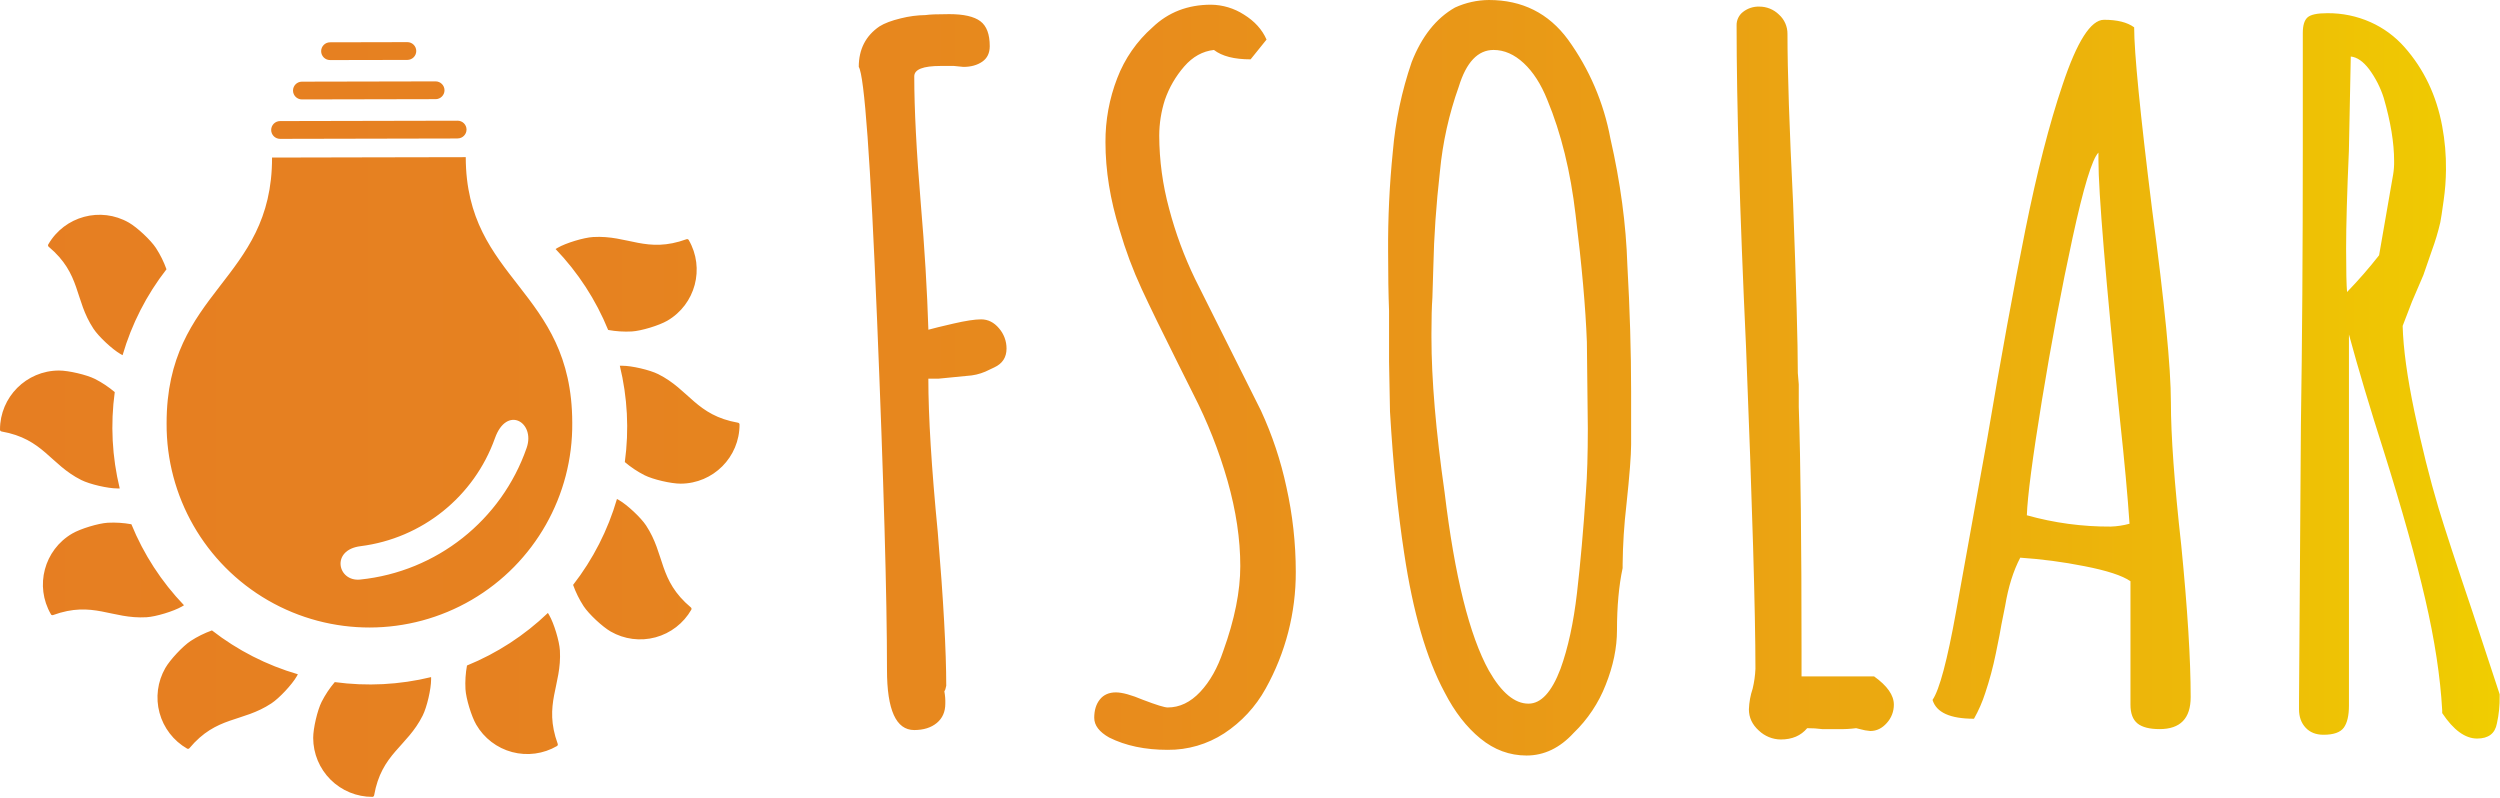 <?xml version="1.0" encoding="UTF-8"?>
<svg width="1802px" height="575px" viewBox="0 0 1802 575" version="1.1" xmlns="http://www.w3.org/2000/svg" xmlns:xlink="http://www.w3.org/1999/xlink">
    <!-- Generator: Sketch 63.1 (92452) - https://sketch.com -->
    <title>brand</title>
    <desc>Created with Sketch.</desc>
    <defs>
        <linearGradient x1="1.6092433e-05%" y1="50%" x2="99.999%" y2="50%" id="linearGradient-1">
            <stop stop-color="#E67E22" offset="0%"></stop>
            <stop stop-color="#E68220" offset="24%"></stop>
            <stop stop-color="#E88C1C" offset="46%"></stop>
            <stop stop-color="#EA9F14" offset="67%"></stop>
            <stop stop-color="#EDB809" offset="87%"></stop>
            <stop stop-color="#F0CE00" offset="100%"></stop>
        </linearGradient>
    </defs>
    <g id="Page-1" stroke="none" stroke-width="1" fill="none" fill-rule="evenodd">
        <g id="brand" fill="url(#linearGradient-1)">
            <path d="M498.28,439.5 C498.602,438.954 498.479,438.254 497.99,437.85 C474.48,418.13 479.58,399.85 465.69,378.76 C461.93,373.05 452.14,363.91 446.2,360.49 C445.7,360.21 445.2,359.94 444.7,359.68 C438.171,382.132 427.445,403.143 413.09,421.6 C415.017,426.99 417.564,432.138 420.68,436.94 C424.44,442.65 434.24,451.79 440.18,455.2 C449.965,460.827 461.586,462.334 472.483,459.389 C483.381,456.445 492.661,449.29 498.28,439.5 L498.28,439.5 Z M134.87,539.59 C135.42,539.914 136.123,539.791 136.53,539.3 C156.25,515.79 174.53,520.89 195.61,507 C201.33,503.24 210.47,493.45 213.88,487.51 C214.17,487.02 214.43,486.51 214.7,486.01 C192.247,479.484 171.235,468.758 152.78,454.4 C147.389,456.328 142.241,458.879 137.44,462 C131.72,465.77 122.58,475.56 119.17,481.5 C113.546,491.286 112.04,502.906 114.985,513.802 C117.929,524.699 125.082,533.979 134.87,539.6 L134.87,539.59 Z M34.78,176.18 C34.463,176.733 34.59,177.433 35.08,177.84 C58.58,197.56 53.49,215.84 67.37,236.93 C71.13,242.64 80.92,251.78 86.86,255.19 C87.36,255.48 87.86,255.75 88.36,256.01 C94.9,233.556 105.636,212.546 120,194.09 C118.071,188.699 115.52,183.551 112.4,178.75 C108.64,173.03 98.85,163.9 92.91,160.48 C72.527,148.773 46.514,155.801 34.8,176.18 L34.78,176.18 Z M496.43,173 C496.113,172.45 495.445,172.209 494.85,172.43 C466.01,182.93 452.73,169.37 427.53,170.85 C420.7,171.25 407.89,175.16 401.96,178.6 C401.46,178.89 400.96,179.2 400.47,179.51 C416.665,196.387 429.521,216.175 438.36,237.83 C443.981,238.859 449.704,239.225 455.41,238.92 C462.24,238.52 475.05,234.61 480.97,231.18 C501.299,219.379 508.219,193.336 496.43,173 L496.43,173 Z M401.43,537.77 C401.981,537.454 402.225,536.788 402.01,536.19 C391.51,507.35 405.01,494.07 403.58,468.87 C403.18,462.04 399.27,449.23 395.83,443.31 C395.537,442.803 395.237,442.303 394.93,441.81 C378.05,458.005 358.259,470.861 336.6,479.7 C335.576,485.322 335.21,491.044 335.51,496.75 C335.91,503.58 339.82,516.39 343.26,522.31 C348.922,532.076 358.232,539.192 369.142,542.092 C380.052,544.991 391.667,543.436 401.43,537.77 L401.43,537.77 Z M36.67,442.77 C36.987,443.32 37.655,443.561 38.25,443.34 C67.08,432.84 80.37,446.34 105.57,444.91 C112.4,444.51 125.2,440.6 131.13,437.17 C131.64,436.87 132.13,436.57 132.62,436.26 C116.413,419.364 103.547,399.556 94.7,377.88 C89.095,376.859 83.39,376.493 77.7,376.79 C70.87,377.19 58.06,381.1 52.13,384.54 C31.8,396.341 24.883,422.387 36.68,442.72 L36.67,442.77 Z M533.06,306 C533.071,305.366 532.623,304.817 532,304.7 C501.78,299.38 497,281 474.49,269.7 C468.37,266.63 455.33,263.61 448.49,263.63 C447.91,263.63 447.34,263.63 446.77,263.63 C452.306,286.344 453.527,309.895 450.37,333.06 C454.728,336.771 459.508,339.956 464.61,342.55 C470.72,345.62 483.77,348.64 490.61,348.62 C514.096,348.559 533.093,329.486 533.06,306 Z M268.39,574.38 C269.024,574.374 269.563,573.915 269.67,573.29 C275,543.07 293.38,538.35 304.67,515.78 C307.74,509.67 310.75,496.62 310.74,489.78 C310.74,489.2 310.74,488.63 310.74,488.06 C288.023,493.596 264.468,494.817 241.3,491.66 C237.593,496.019 234.411,500.798 231.82,505.9 C228.75,512.02 225.73,525.06 225.75,531.9 C225.771,543.189 230.277,554.008 238.276,561.975 C246.274,569.941 257.111,574.404 268.4,574.38 L268.39,574.38 Z M-0,309.7 C-0.014,310.342 0.447,310.896 1.08,311 C31.3,316.33 36.08,334.71 58.59,346 C64.71,349.07 77.76,352.08 84.59,352.07 C85.16,352.07 85.73,352.07 86.3,352.07 C80.758,329.357 79.54,305.804 82.71,282.64 C78.348,278.934 73.57,275.749 68.47,273.15 C62.35,270.08 49.3,267.06 42.47,267.08 C18.976,267.13 -0.033,286.206 -0,309.7 Z M335.75,113.28 L265.92,113.42 L196.09,113.57 C196.28,202.93 119.93,208.84 120.087,305.25 C119.782,357.76 147.657,406.402 193.119,432.682 C238.58,458.962 294.643,458.843 339.992,432.37 C385.342,405.898 413.011,357.138 412.48,304.63 C412.28,208.22 335.9,202.63 335.71,113.28 L335.75,113.28 Z M379.64,322.72 C385.96,304.47 365.32,291.8 356.74,315.89 C341.692,358.011 304.236,388.09 259.86,393.69 C238.29,396.37 243.28,419.4 259.58,417.75 C314.661,412.106 361.482,375.058 379.64,322.75 L379.64,322.72 Z M314,71.48 C317.539,71.463 320.4,68.59 320.4,65.05 L320.4,65.05 C320.378,61.526 317.524,58.676 314,58.66 L217.59,58.86 C214.058,58.882 211.205,61.748 211.2,65.28 L211.2,65.28 C211.217,68.814 214.086,71.67 217.62,71.67 L314.02,71.47 L314,71.48 Z M293.64,43.19 C297.177,43.168 300.035,40.297 300.04,36.76 L300.04,36.76 C300.018,33.228 297.152,30.375 293.62,30.37 L237.87,30.49 C234.338,30.512 231.485,33.378 231.48,36.91 L231.48,36.91 C231.502,40.442 234.368,43.295 237.9,43.3 L293.64,43.19 Z M329.89,99.78 C333.422,99.758 336.275,96.892 336.28,93.36 L336.28,93.36 C336.247,89.838 333.382,87 329.86,87 L201.86,87.27 C198.324,87.286 195.465,90.154 195.46,93.69 L195.46,93.69 C195.476,97.226 198.344,100.085 201.88,100.09 L329.88,99.82 L329.89,99.78 Z M639.34,482.78 C639.34,430.273 636.963,346.303 632.21,230.87 C627.457,115.437 623.053,54.55 619,48.21 C619,35.543 623.98,25.81 633.94,19.01 C637.553,16.75 642.643,14.827 649.21,13.24 C655.096,11.744 661.137,10.945 667.21,10.86 C669.93,10.42 675.597,10.197 684.21,10.19 C694.617,10.19 702.087,11.887 706.62,15.28 C711.153,18.673 713.417,24.673 713.41,33.28 C713.41,38.28 711.59,42 707.98,44.48 C704.37,46.96 699.83,48.22 694.4,48.22 L687.61,47.54 L678,47.54 C665.333,47.54 659,50.03 659,55.01 C659,78.55 660.583,109.33 663.75,147.35 C666.47,179.043 668.28,209.147 669.18,237.66 C672.347,236.76 678.347,235.29 687.18,233.25 C696.013,231.21 702.68,230.19 707.18,230.19 C712.153,230.19 716.453,232.34 720.08,236.64 C723.599,240.688 725.528,245.876 725.51,251.24 C725.51,257.58 722.567,262.107 716.68,264.82 C715.77,265.27 713.68,266.29 710.23,267.87 C706.03,269.659 701.549,270.695 696.99,270.93 C692.923,271.383 686.133,272.05 676.62,272.93 L669.15,272.93 C669.15,300.09 671.413,336.98 675.94,383.6 C680.02,432.487 682.057,469.38 682.05,494.28 L681.38,496.99 L680.69,498.35 C681.242,501.259 681.473,504.22 681.38,507.18 C681.38,513.073 679.34,517.713 675.26,521.1 C671.18,524.487 665.76,526.193 659,526.22 C645.88,526.22 639.327,511.737 639.34,482.77 L639.34,482.78 Z M799.58,531.66 C792.34,527.593 788.72,522.84 788.72,517.4 C788.72,511.96 790.077,507.547 792.79,504.16 C795.51,500.773 799.357,499.077 804.33,499.07 C808.85,499.07 815.417,500.88 824.03,504.5 C833.53,508.127 839.413,509.94 841.68,509.94 C850.273,509.94 858.08,506.203 865.1,498.73 C872.12,491.257 877.667,481.413 881.74,469.2 C889.913,446.567 894,426.193 894,408.08 C894,388.62 890.943,368.137 884.83,346.63 C878.627,324.932 870.311,303.894 860,283.82 L849.14,262.09 C837.807,239.463 829.093,221.583 823,208.45 C816.599,194.616 811.251,180.319 807,165.68 C800.213,143.947 796.82,122.897 796.82,102.53 C796.723,86.744 799.599,71.081 805.3,56.36 C810.693,42.256 819.43,29.672 830.76,19.69 C842.093,8.83 856.127,3.397 872.86,3.39 C881.297,3.478 889.538,5.949 896.63,10.52 C904.323,15.28 909.753,21.28 912.92,28.52 L901.43,42.78 C889.65,42.78 880.84,40.52 875,36 C866.847,36.907 859.717,40.867 853.61,47.88 C847.447,54.948 842.704,63.137 839.64,72 C836.971,80.341 835.598,89.042 835.57,97.8 C835.643,115.579 838.04,133.272 842.7,150.43 C847.28,167.849 853.532,184.784 861.37,201 L908.9,296 C917.026,313.599 923.174,332.045 927.23,351 C931.715,371.075 933.985,391.58 934.001,412.15 C934.108,441.617 926.625,470.615 912.27,496.35 C905.09,509.374 894.836,520.445 882.4,528.6 C870.286,536.484 856.113,540.617 841.66,540.483 C825.373,540.483 811.347,537.537 799.58,531.65 L799.58,531.66 Z M1067.1,532.34 C1057.1,524.187 1048.497,513.097 1041.29,499.07 C1028.163,474.63 1018.433,441.133 1012.1,398.58 C1007.573,369.16 1004.177,335.21 1001.91,296.73 L1001.23,260.73 L1001.23,224.07 C1000.777,212.303 1000.55,198.043 1000.55,181.29 C1000.394,157.246 1001.529,133.212 1003.95,109.29 C1005.806,87.31 1010.367,65.643 1017.53,44.78 C1024.77,26.26 1035.18,13.143 1048.76,5.43 C1056.435,1.914 1064.768,0.064 1073.21,0 C1097.21,0 1116.21,9.507 1130.21,28.52 C1145.561,49.721 1156.001,74.073 1160.77,99.81 C1168.003,131.503 1172.077,161.837 1172.99,190.81 C1174.79,222.95 1175.697,253.283 1175.71,281.81 L1175.71,320.51 C1175.71,328.217 1174.577,342.703 1172.31,363.97 C1170.654,378.172 1169.746,392.452 1169.59,406.75 L1169.59,409.46 C1166.883,422.127 1165.527,437.067 1165.52,454.28 C1165.52,466.947 1162.803,480.073 1157.37,493.66 C1152.273,506.737 1144.398,518.552 1134.29,528.29 C1124.33,539.15 1112.997,544.58 1100.29,544.58 C1088.097,544.56 1077.033,540.477 1067.1,532.33 L1067.1,532.34 Z M1124.81,482.1 C1130.237,467.16 1134.197,448.94 1136.69,427.44 C1139.183,405.94 1141.333,381.607 1143.14,354.44 C1144.047,342.673 1144.5,327.507 1144.5,308.94 L1143.82,246.48 C1142.913,222.033 1140.2,191.477 1135.68,154.81 C1132.047,123.603 1125.257,96 1115.31,72 C1110.777,60.667 1105.11,51.84 1098.31,45.52 C1091.51,39.2 1084.273,36.027 1076.6,36 C1065.267,36 1056.893,44.827 1051.48,62.48 C1044.428,82.206 1039.866,102.734 1037.9,123.59 C1035.18,147.59 1033.597,170.45 1033.15,192.17 L1032.47,214.57 C1032.01,220.917 1031.783,229.517 1031.79,240.37 L1031.79,243.09 C1031.79,273.423 1034.957,310.757 1041.29,355.09 C1048.53,415.297 1059.17,458.077 1073.21,483.43 C1082.257,499.27 1091.763,507.19 1101.73,507.19 C1110.777,507.203 1118.47,498.837 1124.81,482.09 L1124.81,482.1 Z M1267.74,526.57 C1262.98,522.27 1260.603,517.177 1260.61,511.29 C1260.784,506.208 1261.697,501.179 1263.32,496.36 C1264.443,491.682 1265.113,486.907 1265.32,482.1 C1265.32,441.813 1263.057,364.407 1258.53,249.88 C1254.003,152.107 1251.74,74.927 1251.74,18.34 C1251.635,14.484 1253.405,10.816 1256.49,8.5 C1259.797,5.964 1263.875,4.644 1268.04,4.76 C1273.367,4.721 1278.491,6.796 1282.29,10.53 C1286.234,14.076 1288.463,19.147 1288.41,24.45 C1288.41,51.61 1289.767,92.35 1292.48,146.67 C1294.74,206.883 1295.87,247.623 1295.87,268.89 L1296.55,277.04 L1296.55,293.33 C1297.883,332.717 1298.55,391.567 1298.55,469.88 L1298.55,487.53 L1350.83,487.53 C1360.343,494.323 1365.097,501.113 1365.091,507.9 C1365.126,512.798 1363.308,517.528 1360,521.14 C1356.6,524.987 1352.64,526.91 1348.12,526.91 C1345.591,526.709 1343.088,526.253 1340.65,525.55 L1337.93,524.87 C1333.653,525.42 1329.341,525.647 1325.03,525.55 L1313.49,525.55 C1309.886,525.075 1306.255,524.848 1302.62,524.87 C1298.093,530.297 1291.76,533.013 1283.62,533.02 C1277.695,532.976 1272.013,530.664 1267.74,526.56 L1267.74,526.57 Z M1540.74,521.48 C1537.34,518.76 1535.64,514.233 1535.64,507.9 L1535.64,418.94 C1529.753,414.873 1518.663,411.253 1502.37,408.08 C1487.128,405.051 1471.705,403.011 1456.2,401.97 C1451.213,411.47 1447.59,423.01 1445.33,436.59 L1442.62,450.17 C1442.16,453.35 1440.803,460.367 1438.55,471.22 C1436.606,480.758 1434.085,490.168 1431,499.4 C1428.924,505.884 1426.193,512.139 1422.85,518.07 C1405.637,518.07 1395.677,513.543 1392.97,504.49 C1397.95,497.257 1403.617,475.983 1409.97,440.67 L1432.38,316.41 C1442.327,257.57 1451.49,207.327 1459.87,165.68 C1468.25,124.033 1477.193,89.177 1486.7,61.11 C1497.1,29.883 1507.057,14.267 1516.57,14.26 C1526.083,14.253 1533.327,16.063 1538.3,19.69 C1538.3,37.797 1542.6,81.48 1551.2,150.74 C1560.253,218.64 1564.78,265.037 1564.78,289.93 C1564.78,313.93 1567.27,348.333 1572.25,393.14 C1576.77,438.86 1579.033,475.3 1579.04,502.46 C1579.04,517.853 1571.57,525.547 1556.63,525.54 C1549.403,525.54 1544.093,524.183 1540.7,521.47 L1540.74,521.48 Z M1534.96,377.48 C1533.627,357.573 1531.367,332.907 1528.18,303.48 C1517.76,201.193 1512.553,138.5 1512.56,115.4 L1512.56,110 C1508.02,114.533 1501.797,135.017 1493.89,171.45 C1485.983,207.883 1478.623,246.923 1471.81,288.57 C1465.03,330.223 1461.41,357.837 1460.95,371.41 C1480.615,376.93 1500.955,379.674 1521.38,379.56 C1525.958,379.418 1530.503,378.733 1534.92,377.52 L1534.96,377.48 Z M1760.34,514 L1760.34,512 C1759.007,488 1754.933,461.293 1748.12,431.88 C1741.307,402.467 1731.35,366.933 1718.25,325.28 C1708.25,294.04 1699.873,265.973 1693.12,241.08 L1693.12,508.57 C1693.12,515.81 1691.877,521.127 1689.39,524.52 C1686.903,527.913 1682.037,529.613 1674.79,529.62 C1669.36,529.62 1665.05,527.92 1661.89,524.52 C1658.73,521.12 1657.13,516.71 1657.13,511.28 L1657.13,505.85 L1658.49,306.23 C1659.403,247.39 1659.86,181.057 1659.86,107.23 L1659.86,23.77 C1659.86,18.33 1660.98,14.6 1663.25,12.56 C1665.52,10.52 1670.25,9.507 1677.51,9.507 C1688.265,9.406 1698.917,11.62 1708.74,16 C1718.081,20.182 1726.415,26.32 1733.18,34 C1747.18,49.847 1756.233,68.847 1760.34,91 C1762.264,101.296 1763.175,111.756 1763.06,122.23 C1763.006,129.73 1762.438,137.218 1761.36,144.64 C1760.233,152.78 1759.44,157.983 1758.98,160.25 C1757.378,167.162 1755.34,173.965 1752.88,180.62 C1749.707,189.68 1747.67,195.567 1746.77,198.28 L1738.62,217.28 L1731.83,234.93 C1732.27,251.23 1735.097,271.827 1740.31,296.72 C1745.523,321.613 1751.297,344.707 1757.63,366 C1762.15,380.94 1770.297,405.837 1782.07,440.69 L1801.76,500.44 L1801.76,501.8 C1801.884,508.42 1801.213,515.03 1799.76,521.49 C1798.427,528.723 1793.673,532.343 1785.5,532.35 C1776.867,532.337 1768.48,526.22 1760.34,514 Z M1714.85,184 L1725,125.62 C1725.515,122.477 1725.742,119.294 1725.68,116.11 C1725.68,102.99 1723.19,87.823 1718.21,70.61 C1715.855,63.181 1712.298,56.188 1707.68,49.91 C1703.373,44.25 1698.96,41.193 1694.44,40.74 L1693.08,108.64 C1691.747,138.967 1691.08,162.507 1691.08,179.26 C1691.08,195.1 1691.307,205.51 1691.76,210.49 C1699.916,202.071 1707.623,193.229 1714.85,184 Z" id="Shape"></path>
        </g>
    </g>
</svg>